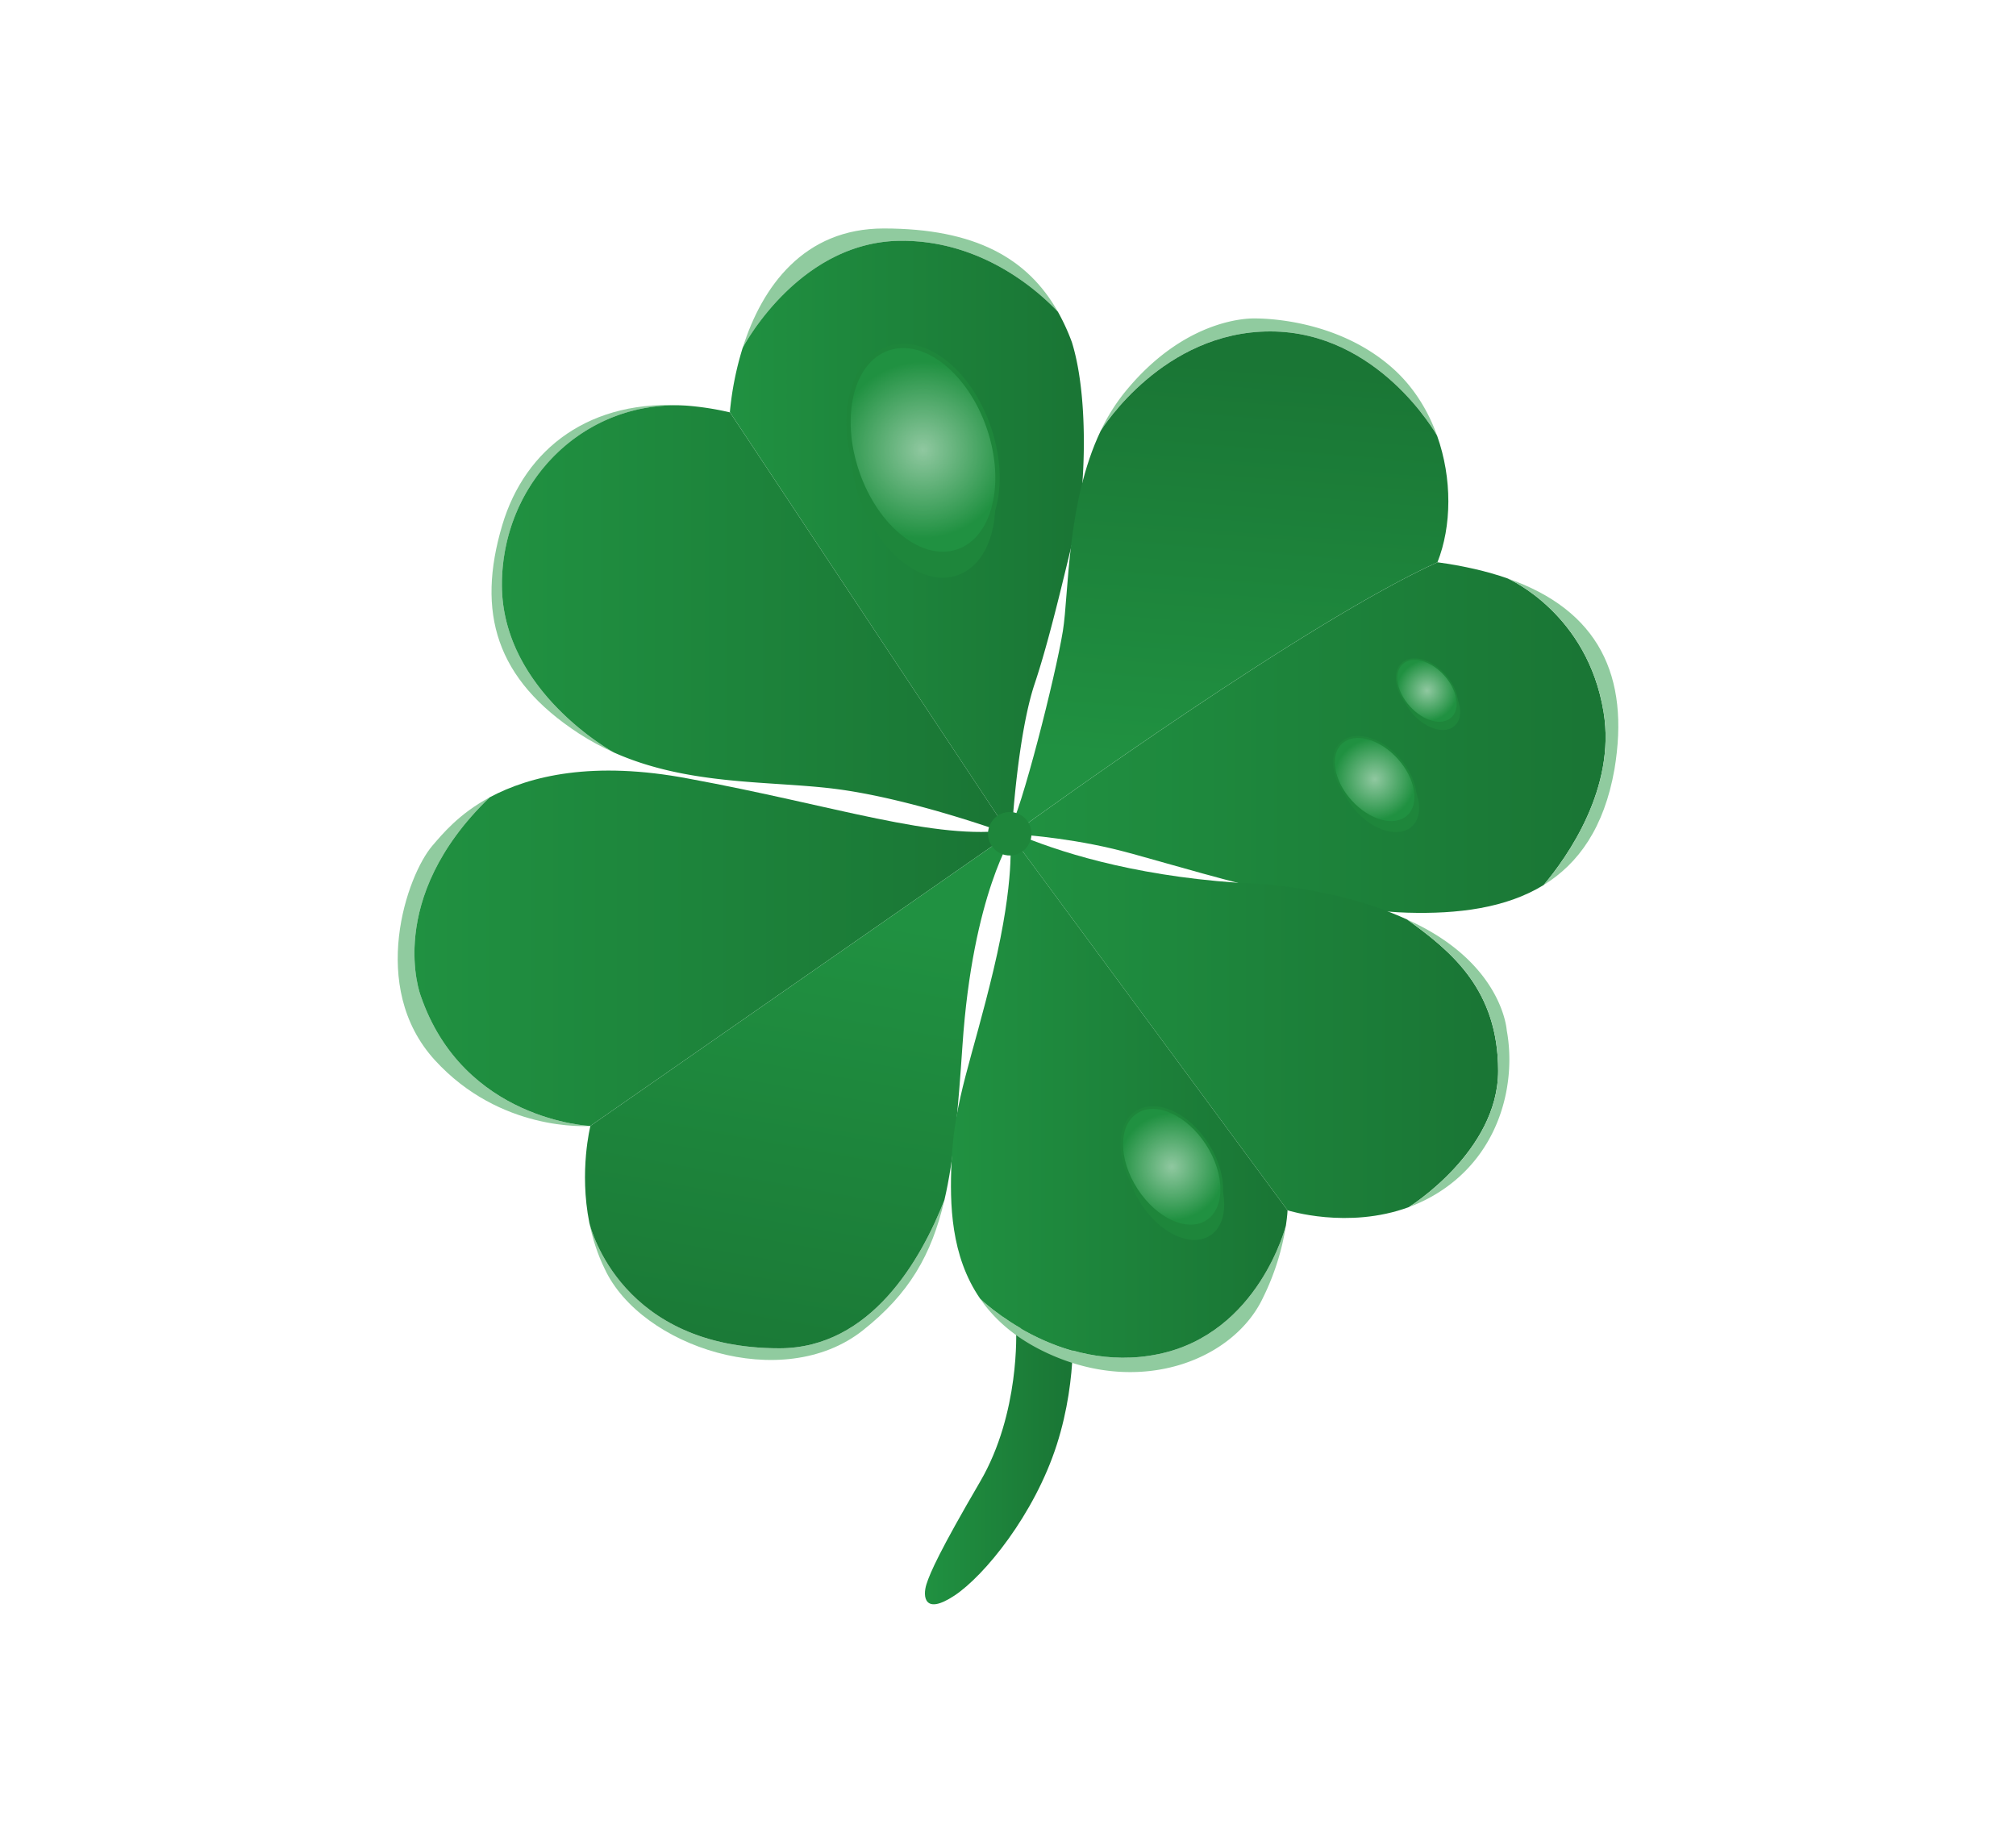 <svg xmlns="http://www.w3.org/2000/svg" xml:space="preserve" id="Layer_1" width="110" height="100" x="0" y="0" style="enable-background:new 0 0 110 100" version="1.1" viewBox="0 0 110 100"><style type="text/css">.st0{fill:#fff}.st1{fill:url(#SVGID_1_)}.st2{fill:url(#SVGID_2_)}.st3{fill:#90cb9f}.st4{fill:url(#SVGID_3_)}.st5{fill:url(#SVGID_4_)}.st6{fill:url(#SVGID_5_)}.st7{fill:url(#SVGID_6_)}.st8{fill:#1e863b}.st9{fill:#209141}.st10{fill:url(#SVGID_7_)}.st11{fill:url(#SVGID_8_)}.st12{fill:none;stroke:#231f20;stroke-width:.25;stroke-miterlimit:10}.st13{fill:url(#SVGID_9_)}.st14{fill:url(#SVGID_10_)}.st15{fill:url(#SVGID_11_)}.st16{fill:url(#SVGID_12_)}.st17{fill:url(#SVGID_13_)}</style><path d="M0 0h110v100H0z" class="st0"/><g><linearGradient id="SVGID_1_" x1="50.467" x2="58.545" y1="79.603" y2="79.603" gradientUnits="userSpaceOnUse"><stop offset="0" style="stop-color:#209141"/><stop offset=".962" style="stop-color:#1a7635"/></linearGradient><path d="M55.442 72.56s.226 4.533-1.961 8.278c-2.187 3.745-2.724 4.952-2.931 5.602s-.133 1.715 1.523.621 4.375-4.449 5.588-8.234c1.212-3.784.828-7.154.828-7.154l-3.047.887z" class="st1"/><linearGradient id="SVGID_2_" x1="55.273" x2="87.608" y1="40.243" y2="40.243" gradientUnits="userSpaceOnUse"><stop offset="0" style="stop-color:#209141"/><stop offset=".962" style="stop-color:#1a7635"/></linearGradient><path d="M87.499 38.858c-.875-5.366-5.137-7.253-5.252-7.303-1.108-.385-2.376-.679-3.814-.876-7.089 3.214-21.259 13.433-23.16 14.813l.022.018s2.582.128 5.42.798 10.746 3.331 16.065 3.489c2.764.082 5.395-.246 7.448-1.509 1.293-1.537 3.949-5.277 3.271-9.43z" class="st2"/><path d="M22.952 54.319s-2.009-5.256 3.77-10.817c-1.69.902-2.607 2.036-3.119 2.628-1.399 1.616-3.528 7.706.118 11.707 3.567 3.914 8.284 3.612 8.487 3.597-.001.001-6.921-.285-9.256-7.115z" class="st3"/><linearGradient id="SVGID_3_" x1="22.614" x2="55.226" y1="51.74" y2="51.74" gradientUnits="userSpaceOnUse"><stop offset="0" style="stop-color:#209141"/><stop offset=".962" style="stop-color:#1a7635"/></linearGradient><path d="M55.137 45.283c-4.08.591-9.539-1.321-17.561-2.799-5.217-.992-8.655-.156-10.855 1.018-5.779 5.561-3.77 10.817-3.77 10.817 2.336 6.829 9.256 7.116 9.256 7.116l23.019-16.024-.089-.128z" class="st4"/><path d="M42.523 73.566c-8.587 0-10.275-6.472-10.365-6.841.166.826.432 1.685.845 2.525 1.981 4.228 9.697 6.8 14.072 3.341 2.52-1.992 3.754-4.104 4.456-7.117-1.252 3.195-3.989 8.092-9.008 8.092z" class="st3"/><linearGradient id="SVGID_4_" x1="44.469" x2="39.266" y1="49.461" y2="78.433" gradientUnits="userSpaceOnUse"><stop offset="0" style="stop-color:#209141"/><stop offset=".962" style="stop-color:#1a7635"/></linearGradient><path d="m55.295 45.509-.068-.098-23.02 16.024.008-.001s-.625 2.453-.057 5.29c.089.37 1.778 6.841 10.365 6.841 5.019 0 7.756-4.896 9.009-8.093.517-2.218.745-4.924.984-8.434.561-8.277 2.779-11.529 2.779-11.529z" class="st5"/><path d="M27.386 31.821c.056-5.614 4.55-10.044 10.112-9.686-5.284-.412-8.848 2.33-10.092 6.513-1.419 4.77-.355 8.416 4.178 11.372.626.409 1.268.75 1.918 1.04-.374-.208-6.173-3.535-6.116-9.239z" class="st3"/><linearGradient id="SVGID_5_" x1="27.386" x2="54.958" y1="33.763" y2="33.763" gradientUnits="userSpaceOnUse"><stop offset="0" style="stop-color:#209141"/><stop offset=".962" style="stop-color:#1a7635"/></linearGradient><path d="m39.824 22.488-.001.011a15.756 15.756 0 0 0-2.325-.364c-5.562-.358-10.055 4.072-10.112 9.686-.057 5.703 5.742 9.03 6.116 9.239 4.054 1.808 8.467 1.534 12.017 1.976 4.119.512 9.244 2.375 9.244 2.375l.196-.104-15.135-22.819z" class="st6"/><path d="M49.204 13.137c4.339 0 7.357 2.65 8.517 3.87-1.642-2.906-4.499-4.541-9.502-4.541-4.349 0-6.637 3.156-7.696 6.513.011-.02 3.055-5.842 8.681-5.842z" class="st3"/><linearGradient id="SVGID_6_" x1="39.824" x2="59.139" y1="29.222" y2="29.222" gradientUnits="userSpaceOnUse"><stop offset="0" style="stop-color:#209141"/><stop offset=".962" style="stop-color:#1a7635"/></linearGradient><path d="M58.487 18.675a11.476 11.476 0 0 0-.766-1.668c-1.16-1.221-4.178-3.87-8.517-3.87-5.627 0-8.67 5.822-8.681 5.843a17.03 17.03 0 0 0-.699 3.508l15.134 22.819.268-.142s.305-5.105 1.231-7.864c.926-2.759 1.853-7.016 2.267-8.534.414-1.518.769-6.859-.237-10.092z" class="st7"/><ellipse cx="50.362" cy="25.968" class="st8" rx="3.673" ry="5.739" transform="rotate(-19.1 50.355 25.97)"/><path d="M51.44 30.342c-1.891 0-3.854-1.856-4.773-4.514-1.077-3.114-.296-6.22 1.741-6.925.279-.097.574-.146.876-.146 1.891 0 3.854 1.856 4.773 4.514.516 1.491.628 3.025.316 4.319-.321 1.332-1.052 2.258-2.058 2.606a2.652 2.652 0 0 1-.875.146z" class="st8"/><ellipse cx="50.362" cy="24.549" class="st9" rx="3.673" ry="5.739" transform="rotate(-19.1 50.355 24.55)"/><radialGradient id="SVGID_7_" cx="50.362" cy="24.549" r="4.819" gradientUnits="userSpaceOnUse"><stop offset="0" style="stop-color:#fff;stop-opacity:.5"/><stop offset="1" style="stop-color:#fff;stop-opacity:0"/></radialGradient><path d="M53.834 23.348c-1.036-2.995-3.431-4.886-5.348-4.222-1.917.663-2.631 3.629-1.595 6.625 1.036 2.995 3.431 4.886 5.348 4.222 1.917-.664 2.631-3.63 1.595-6.625z" class="st10"/><path d="M63.218 73.881c-5.475 1.142-9.731-3.015-9.737-3.021.788 1.145 1.949 2.172 3.647 2.962 5.164 2.405 10.209.335 11.786-3.016a13.617 13.617 0 0 0 1.251-3.946c-.003.012-1.474 5.879-6.947 7.021z" class="st3"/><linearGradient id="SVGID_8_" x1="51.887" x2="70.254" y1="59.887" y2="59.887" gradientUnits="userSpaceOnUse"><stop offset="0" style="stop-color:#209141"/><stop offset=".962" style="stop-color:#1a7635"/></linearGradient><path d="m55.243 45.694-.129.12s.28 2.129-.903 7.096c-1.183 4.967-2.139 7.049-2.292 10.482-.102 2.304-.047 5.131 1.562 7.468.006.006 4.262 4.164 9.737 3.021 5.474-1.142 6.944-7.009 6.947-7.021.078-.516.089-.824.089-.824L55.243 45.694z" class="st11"/><path d="M72.52 67.85" class="st12"/><linearGradient id="SVGID_9_" x1="55.243" x2="81.744" y1="55.977" y2="55.977" gradientUnits="userSpaceOnUse"><stop offset="0" style="stop-color:#209141"/><stop offset=".962" style="stop-color:#1a7635"/></linearGradient><path d="M81.744 58.429c0-4.414-2.519-6.503-4.964-8.257-4.316-1.974-9.074-1.993-9.074-1.993l-.231-.018c-5.873-.414-9.894-1.754-12.023-2.661l-.21.195 15.011 20.342s3.287 1.05 6.616-.174c.011-.007 4.875-3.024 4.875-7.434z" class="st13"/><path d="M82.213 56.218s-.193-3.347-4.687-5.683a17.67 17.67 0 0 0-.746-.364c2.445 1.754 4.964 3.843 4.964 8.257 0 4.41-4.864 7.427-4.874 7.433a8.501 8.501 0 0 0 1.997-1.048c3.131-2.219 3.84-5.942 3.346-8.595z" class="st3"/><g><ellipse cx="64.14" cy="64.494" class="st8" rx="2.224" ry="3.475" transform="rotate(-32.976 64.144 64.495)"/><path d="M65.41 66.908c-1.111.275-2.535-.531-3.462-1.959-1.086-1.674-1.078-3.613.017-4.324.15-.097.316-.169.494-.213 1.111-.275 2.535.531 3.462 1.959.52.801.809 1.687.814 2.493.005.83-.29 1.48-.831 1.831a1.622 1.622 0 0 1-.494.213z" class="st8"/><ellipse cx="63.934" cy="63.66" class="st9" rx="2.224" ry="3.475" transform="rotate(-32.976 63.938 63.661)"/><radialGradient id="SVGID_10_" cx="63.934" cy="63.66" r="2.918" gradientUnits="userSpaceOnUse"><stop offset="0" style="stop-color:#fff;stop-opacity:.5"/><stop offset="1" style="stop-color:#fff;stop-opacity:0"/></radialGradient><path d="M65.8 62.449c-1.045-1.61-2.727-2.373-3.757-1.704-1.03.669-1.019 2.516.026 4.126s2.727 2.373 3.757 1.704c1.03-.669 1.018-2.516-.026-4.126z" class="st14"/></g><g><ellipse cx="75.261" cy="43.135" class="st8" rx="1.694" ry="2.646" transform="rotate(-42.115 75.26 43.137)"/><path d="M76.507 44.797c-.802.341-1.97-.093-2.84-1.055-1.019-1.127-1.248-2.586-.51-3.253.101-.091.217-.165.345-.22.802-.341 1.97.093 2.84 1.055.488.54.812 1.17.913 1.776.104.623-.039 1.148-.403 1.477-.1.091-.217.165-.345.22z" class="st8"/><ellipse cx="75.005" cy="42.533" class="st9" rx="1.694" ry="2.646" transform="rotate(-42.115 75.005 42.535)"/><radialGradient id="SVGID_11_" cx="67.655" cy="76.01" r="2.222" gradientTransform="rotate(-9.141 -138.156 13.263)" gradientUnits="userSpaceOnUse"><stop offset="0" style="stop-color:#fff;stop-opacity:.5"/><stop offset="1" style="stop-color:#fff;stop-opacity:0"/></radialGradient><path d="M76.261 41.397c-.98-1.084-2.337-1.454-3.031-.827s-.462 2.015.518 3.099 2.337 1.454 3.031.827.463-2.015-.518-3.099z" class="st15"/></g><g><ellipse cx="78.054" cy="38.14" class="st8" rx="1.261" ry="1.97" transform="rotate(-42.115 78.054 38.142)"/><path d="M78.981 39.377c-.597.254-1.466-.069-2.114-.785-.758-.839-.929-1.925-.38-2.421a.93.93 0 0 1 .257-.164c.597-.254 1.466.069 2.114.785.363.402.605.871.68 1.322.078.464-.029.854-.3 1.099a.916.916 0 0 1-.257.164z" class="st8"/><ellipse cx="77.863" cy="37.692" class="st9" rx="1.261" ry="1.97" transform="rotate(-42.115 77.863 37.694)"/><radialGradient id="SVGID_12_" cx="71.246" cy="71.685" r="1.654" gradientTransform="rotate(-9.141 -138.156 13.263)" gradientUnits="userSpaceOnUse"><stop offset="0" style="stop-color:#fff;stop-opacity:.5"/><stop offset="1" style="stop-color:#fff;stop-opacity:0"/></radialGradient><path d="M78.798 36.847c-.729-.807-1.74-1.083-2.256-.616-.517.467-.344 1.5.386 2.307.729.807 1.74 1.083 2.256.616.516-.468.344-1.5-.386-2.307z" class="st16"/></g><path d="M69.308 18.084c5.897 0 9.067 5.622 9.105 5.689-.497-1.393-1.302-2.69-2.443-3.699-3.055-2.7-7.095-2.7-7.549-2.7-.453 0-3.863.079-7.076 4.06a10.488 10.488 0 0 0-1.288 2.073c.11-.174 3.417-5.423 9.251-5.423z" class="st3"/><linearGradient id="SVGID_13_" x1="66.62" x2="68.453" y1="41.756" y2="19.11" gradientUnits="userSpaceOnUse"><stop offset="0" style="stop-color:#209141"/><stop offset=".962" style="stop-color:#1a7635"/></linearGradient><path d="M78.413 23.773c-.038-.068-3.208-5.689-9.105-5.689-5.833 0-9.141 5.249-9.25 5.424-1.859 3.896-1.732 8.861-2.063 10.915-.394 2.444-2.286 9.903-2.937 10.884l.215.184c1.901-1.38 16.071-11.599 23.16-14.813.778-1.963.813-4.568-.02-6.905z" class="st17"/><path d="M88.091 41.972c.855-5.095-.864-8.686-5.844-10.417.115.05 4.377 1.937 5.252 7.303.677 4.154-1.978 7.893-3.271 9.43 1.899-1.168 3.304-3.135 3.863-6.316z" class="st3"/><circle cx="55.095" cy="45.491" r="1.186" class="st8"/></g></svg>